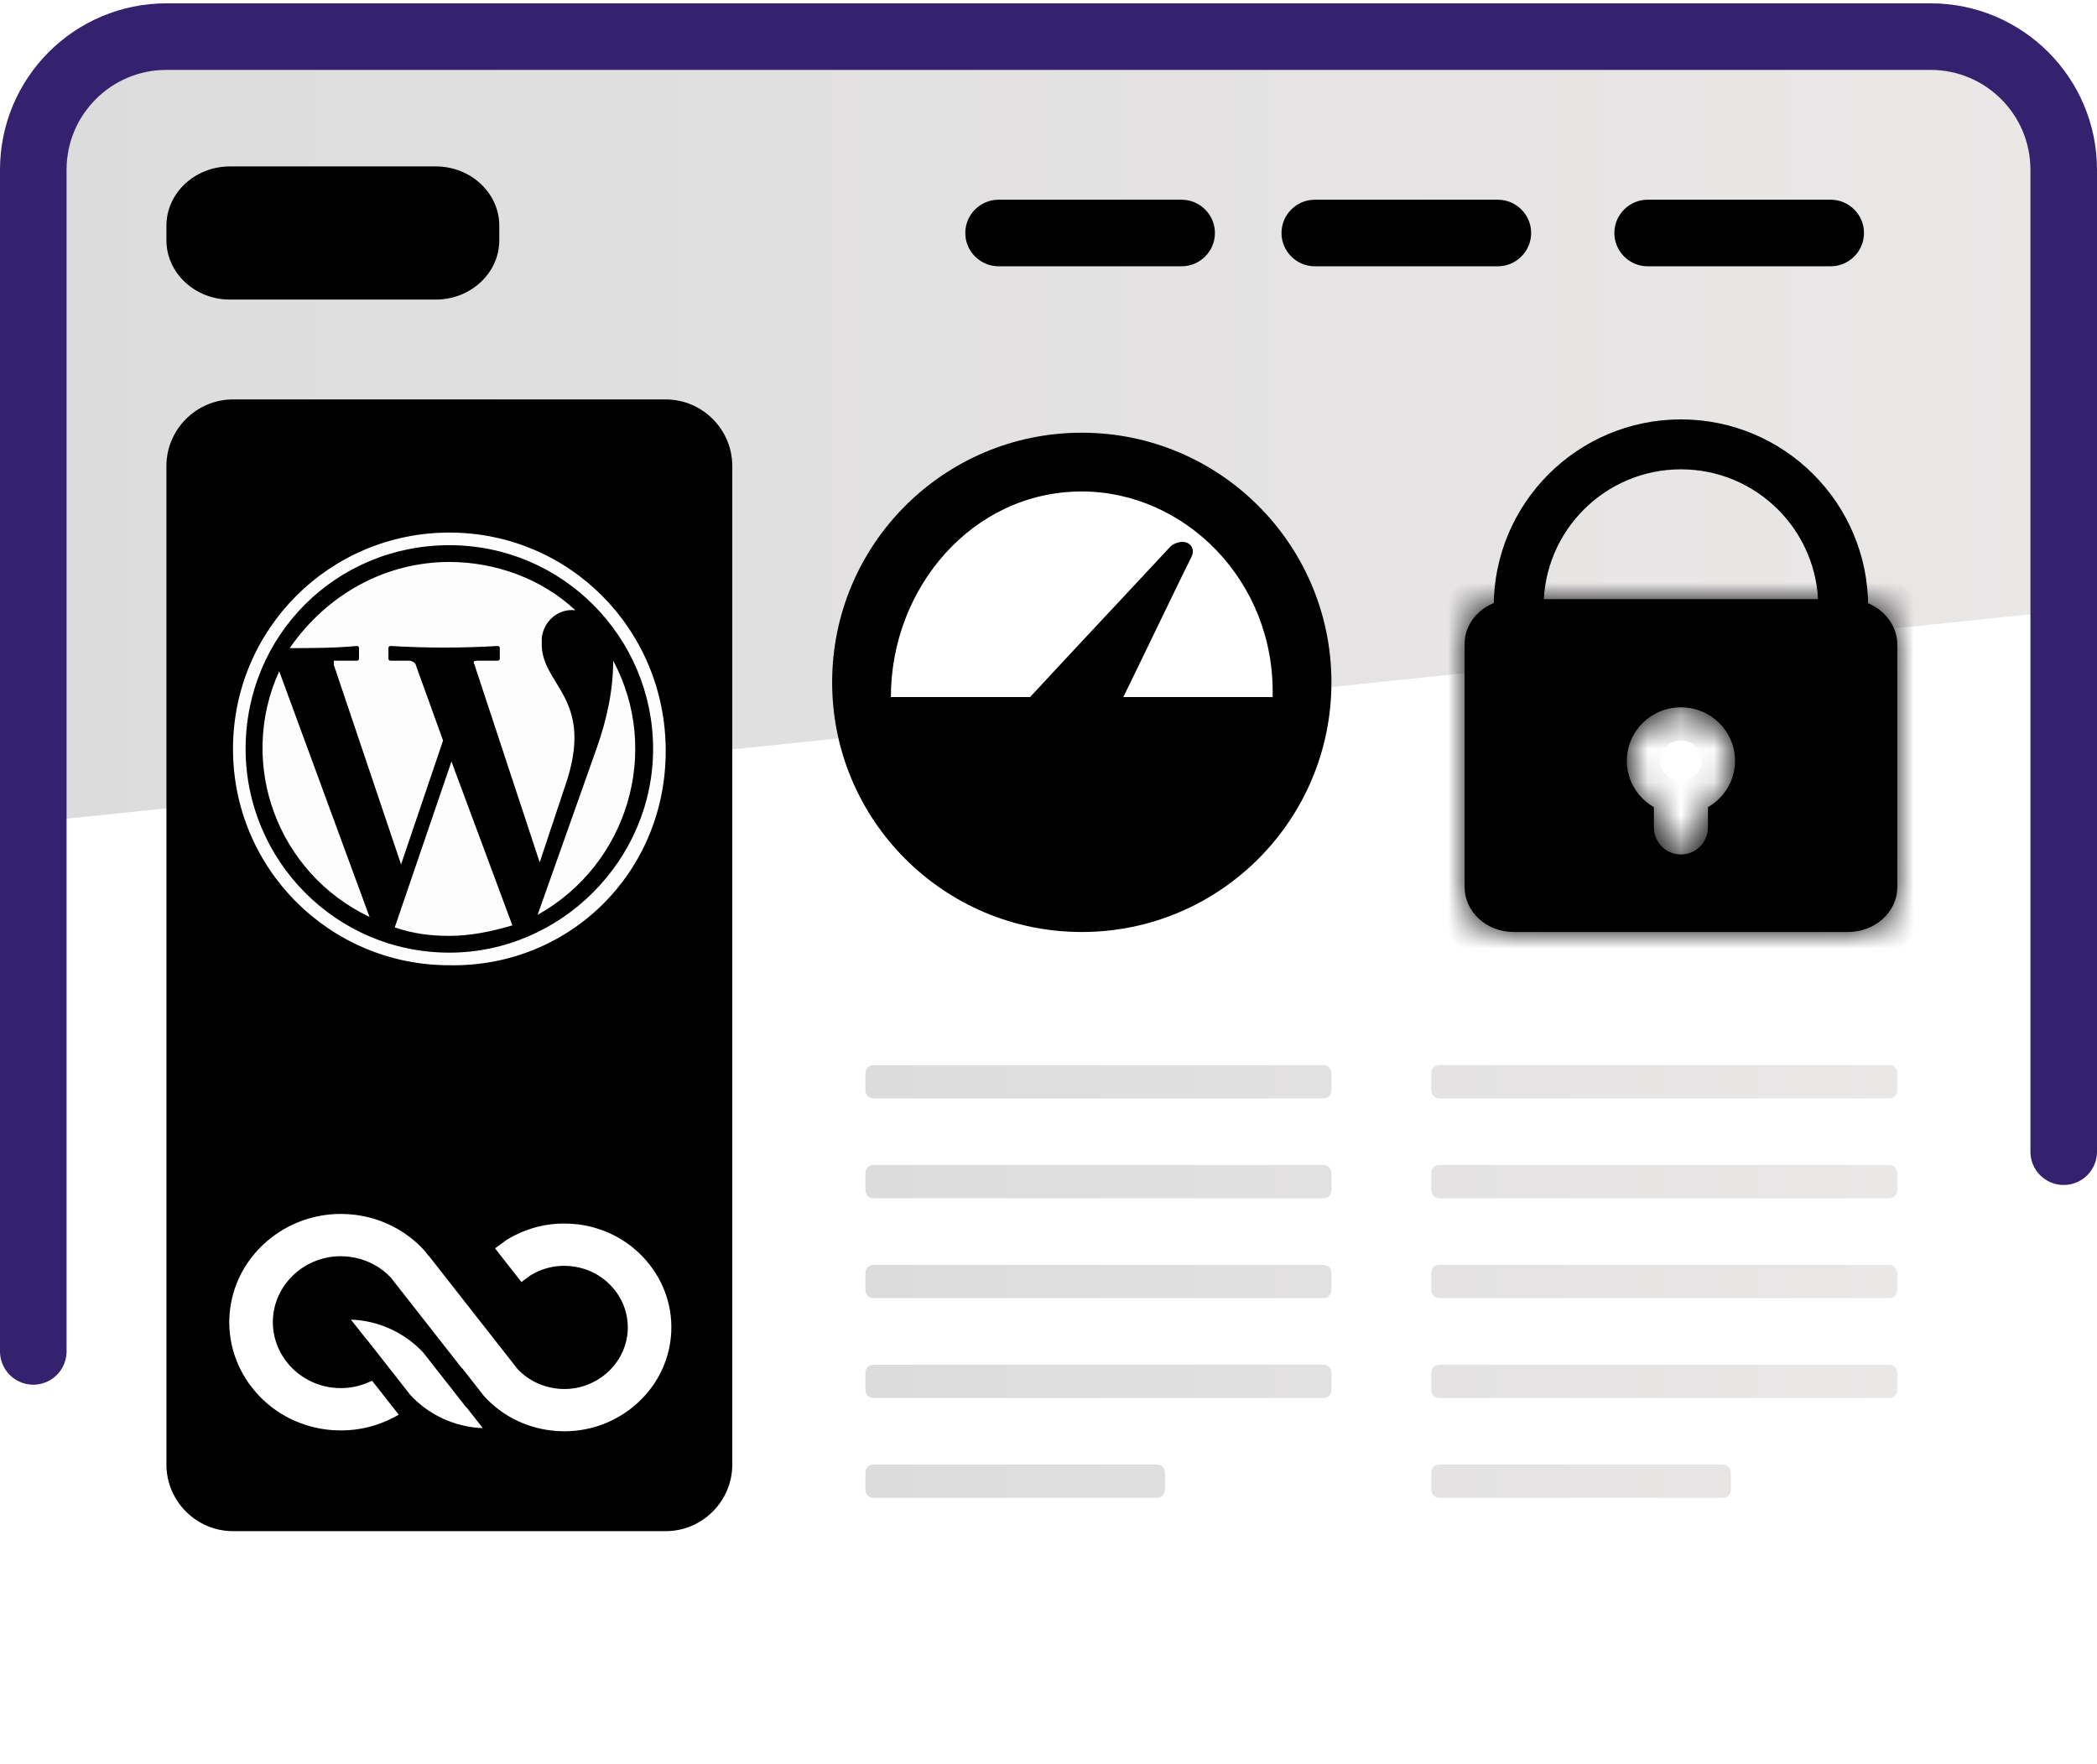 <svg xmlns:xlink="http://www.w3.org/1999/xlink" width="63" height="53" viewBox="0 0 63 53" fill="none" xmlns="http://www.w3.org/2000/svg">
<path fill-rule="evenodd" clip-rule="evenodd" d="M1 24.7L62 18.35V5.25C62 3.041 60.209 1.25 58 1.25H5C2.791 1.25 1 3.041 1 5.25V24.7Z" fill="url(&quot;#paint0_linear_9090_5400&quot;)"></path>
<path d="M62 34.6V5.1C62 2.891 60.209 1.1 58 1.1C40.333 1.1 22.667 1.1 5 1.1C2.791 1.1 1 2.891 1 5.1V40.6" stroke="#35226F" stroke-width="2px" stroke-linecap="round" fill="none"></path>
<path fill-rule="evenodd" clip-rule="evenodd" d="M13.095 5H6.905C5.857 5 5 5.8 5 6.778V7.222C5 8.2 5.857 9 6.905 9H13.095C14.143 9 15 8.2 15 7.222V6.778C15 5.8 14.143 5 13.095 5ZM30 6H35.5C36.05 6 36.5 6.45 36.5 7C36.5 7.55 36.05 8 35.5 8H30C29.45 8 29 7.55 29 7C29 6.45 29.45 6 30 6ZM39.5 6H45C45.55 6 46 6.45 46 7C46 7.55 45.55 8 45 8H39.5C38.95 8 38.5 7.55 38.5 7C38.5 6.45 38.95 6 39.5 6ZM49.5 6H52.25H55C55.55 6 56 6.45 56 7C56 7.55 55.55 8 55 8H49.5C48.95 8 48.5 7.55 48.5 7C48.5 6.45 48.95 6 49.5 6ZM7 12H20C21.1 12 22 12.9 22 14V44C22 45.1 21.1 46 20 46H7C5.9 46 5 45.1 5 44V14C5 12.9 5.9 12 7 12Z" fill="black"></path>
<path fill-rule="evenodd" clip-rule="evenodd" d="M13.5 16.883C14.888 16.883 16.277 17.388 17.286 18.335C16.782 18.272 16.34 18.65 16.277 19.155C16.277 19.218 16.277 19.218 16.277 19.281C16.214 20.606 17.918 20.922 16.971 23.635L16.214 25.907L14.257 19.975C14.194 19.849 14.257 19.849 14.383 19.849H14.951C14.951 19.849 15.015 19.849 15.015 19.786V19.471C15.015 19.471 15.015 19.407 14.951 19.407C13.879 19.471 12.806 19.471 11.733 19.407C11.733 19.407 11.67 19.407 11.67 19.471V19.786C11.67 19.786 11.67 19.849 11.733 19.849H12.301C12.364 19.849 12.49 19.912 12.49 19.975L13.311 22.247L12.049 25.97L10.029 19.975C10.029 19.912 10.029 19.912 10.029 19.849H10.092H10.723C10.723 19.849 10.786 19.849 10.786 19.786V19.471C10.786 19.471 10.786 19.407 10.723 19.407C10.029 19.471 9.335 19.471 8.704 19.471C9.84 17.83 11.607 16.883 13.5 16.883ZM18.422 19.849C19.874 22.563 18.864 25.97 16.151 27.485L17.918 22.5C18.233 21.616 18.422 20.733 18.422 19.849ZM15.393 27.8C14.762 27.989 14.131 28.116 13.5 28.116C12.932 28.116 12.427 28.052 11.859 27.863L13.563 22.878L15.393 27.8ZM11.102 27.548C8.325 26.223 7.126 22.941 8.388 20.165L11.102 27.548ZM13.5 16.379C16.908 16.379 19.621 19.155 19.621 22.5C19.621 25.844 16.845 28.62 13.5 28.62C10.092 28.62 7.379 25.844 7.379 22.5C7.379 19.092 10.092 16.379 13.5 16.379ZM13.5 16C17.097 16 20 18.903 20 22.563C20 26.223 17.097 29.062 13.5 28.999C9.903 28.999 7 26.096 7 22.5C7 18.903 9.903 16 13.5 16Z" fill="#FDFDFD"></path>
<path d="M55.375 19.85V18.225C55.375 15.533 53.192 13.35 50.5 13.35V13.35C47.808 13.35 45.625 15.533 45.625 18.225V19.85" stroke="#000000" stroke-width="1.5px" fill="none"></path>
<mask id="path-6-inside-1_9090_5400" fill="#FFFFFF">
<path fill-rule="evenodd" clip-rule="evenodd" d="M45.481 18H55.519C56.314 18 57 18.611 57 19.358V26.642C57 27.423 56.314 28 55.519 28H45.481C44.65 28 44 27.389 44 26.642V19.358C44 18.577 44.686 18 45.481 18ZM52.125 22.857C52.125 23.452 51.798 23.971 51.312 24.249V24.857C51.312 25.306 50.949 25.67 50.5 25.67C50.051 25.67 49.688 25.306 49.688 24.857V24.249C49.202 23.971 48.875 23.452 48.875 22.857C48.875 21.97 49.602 21.25 50.5 21.25C51.398 21.25 52.125 21.97 52.125 22.857Z" fill="#FFFFFF"></path>
</mask>
<path fill-rule="evenodd" clip-rule="evenodd" d="M45.481 18H55.519C56.314 18 57 18.611 57 19.358V26.642C57 27.423 56.314 28 55.519 28H45.481C44.65 28 44 27.389 44 26.642V19.358C44 18.577 44.686 18 45.481 18ZM52.125 22.857C52.125 23.452 51.798 23.971 51.312 24.249V24.857C51.312 25.306 50.949 25.67 50.5 25.67C50.051 25.67 49.688 25.306 49.688 24.857V24.249C49.202 23.971 48.875 23.452 48.875 22.857C48.875 21.97 49.602 21.25 50.5 21.25C51.398 21.25 52.125 21.97 52.125 22.857Z" fill="black"></path>
<path d="M51.312 24.249L50.816 23.381L50.312 23.669V24.249H51.312ZM49.688 24.249H50.688V23.669L50.184 23.381L49.688 24.249ZM55.519 17H45.481V19H55.519V17ZM58 19.358C58 17.971 56.774 17 55.519 17V19C55.661 19 55.794 19.056 55.885 19.139C55.975 19.221 56 19.302 56 19.358H58ZM58 26.642V19.358H56V26.642H58ZM55.519 29C56.757 29 58 28.078 58 26.642H56C56 26.723 55.969 26.799 55.892 26.868C55.809 26.942 55.677 27 55.519 27V29ZM45.481 29H55.519V27H45.481V29ZM43 26.642C43 28.014 44.173 29 45.481 29V27C45.127 27 45 26.764 45 26.642H43ZM43 19.358V26.642H45V19.358H43ZM45.481 17C44.243 17 43 17.922 43 19.358H45C45 19.277 45.031 19.201 45.108 19.132C45.191 19.058 45.323 19 45.481 19V17ZM51.809 25.117C52.59 24.671 53.125 23.829 53.125 22.857H51.125C51.125 23.075 51.006 23.272 50.816 23.381L51.809 25.117ZM52.312 24.857V24.249H50.312V24.857H52.312ZM50.5 26.67C51.501 26.67 52.312 25.858 52.312 24.857H50.312C50.312 24.754 50.396 24.67 50.5 24.67V26.67ZM48.688 24.857C48.688 25.858 49.499 26.67 50.5 26.67V24.67C50.604 24.67 50.688 24.754 50.688 24.857H48.688ZM48.688 24.249V24.857H50.688V24.249H48.688ZM47.875 22.857C47.875 23.829 48.41 24.671 49.191 25.117L50.184 23.381C49.994 23.272 49.875 23.075 49.875 22.857H47.875ZM50.5 20.25C49.061 20.25 47.875 21.407 47.875 22.857H49.875C49.875 22.532 50.144 22.25 50.5 22.25V20.25ZM53.125 22.857C53.125 21.407 51.939 20.25 50.5 20.25V22.25C50.856 22.25 51.125 22.532 51.125 22.857H53.125Z" fill="black" mask="url(#path-6-inside-1_9090_5400)"></path>
<circle cx="32.5" cy="20.5" r="7.5" fill="black"></circle>
<path d="M38.233 20.941C33.33 20.941 31.653 20.941 26.765 20.941C26.765 17.651 29.226 14.765 32.499 14.765C35.588 14.765 38.319 17.451 38.233 20.941Z" fill="#FFFFFF"></path>
<path d="M35.581 16.598C35.63 16.485 35.412 16.53 35.339 16.598C34.057 17.98 30.792 21.447 30.502 21.809C30.163 22.285 30.235 23.078 30.744 23.395C31.472 23.851 32.098 23.418 32.437 22.942C32.727 22.557 34.759 18.252 35.581 16.598Z" fill="black" stroke="#000000" stroke-width="0.5px"></path>
<path d="M19.512 37.989C18.992 37.326 18.237 36.898 17.386 36.786C17.242 36.768 17.094 36.758 16.949 36.758C16.424 36.758 15.921 36.88 15.453 37.119C15.373 37.16 15.295 37.204 15.22 37.251L15.217 37.253L15.214 37.255L14.955 37.444L14.873 37.504L14.934 37.583L15.604 38.438L15.666 38.516L15.747 38.456L15.947 38.309C15.985 38.286 16.024 38.264 16.065 38.243C16.342 38.101 16.64 38.029 16.951 38.029C17.037 38.029 17.123 38.035 17.209 38.046C17.714 38.113 18.161 38.366 18.47 38.759C18.779 39.152 18.911 39.638 18.843 40.128C18.714 41.041 17.902 41.73 16.954 41.73C16.868 41.73 16.782 41.725 16.697 41.713C16.302 41.661 15.938 41.493 15.647 41.227C15.616 41.198 15.584 41.167 15.552 41.134L13.032 37.919L12.872 37.714L12.871 37.723L12.766 37.589L12.735 37.552C12.669 37.481 12.602 37.416 12.535 37.354C12.025 36.887 11.387 36.592 10.69 36.499C10.54 36.48 10.388 36.47 10.237 36.47C8.57 36.47 7.143 37.68 6.919 39.285C6.799 40.144 7.032 40.999 7.574 41.691C8.117 42.383 8.903 42.828 9.789 42.945C9.94 42.965 10.093 42.974 10.245 42.974C10.792 42.974 11.316 42.848 11.803 42.597C11.822 42.588 11.839 42.579 11.857 42.569L11.877 42.558L11.98 42.502L11.909 42.411L11.228 41.544L11.178 41.481L11.104 41.514C10.83 41.639 10.539 41.703 10.239 41.703C10.148 41.703 10.056 41.697 9.965 41.685C8.85 41.537 8.065 40.537 8.216 39.455C8.353 38.477 9.222 37.74 10.238 37.74C10.33 37.74 10.423 37.747 10.514 37.759C10.938 37.815 11.327 37.995 11.638 38.279C11.673 38.312 11.707 38.345 11.74 38.38L13.721 40.907L13.881 41.111L13.882 41.1L14.527 41.924L14.557 41.959C14.621 42.029 14.684 42.092 14.749 42.151C15.239 42.599 15.852 42.883 16.52 42.971C16.662 42.99 16.809 43 16.956 43C18.555 43 19.924 41.838 20.14 40.298C20.255 39.473 20.033 38.653 19.512 37.989Z" fill="#FFFFFF"></path>
<path d="M14.031 42.301C14.021 42.291 14.009 42.281 13.999 42.271L12.721 40.642C12.666 40.582 12.606 40.521 12.542 40.463C12.067 40.029 11.474 39.753 10.826 39.667C10.765 39.66 10.703 39.654 10.641 39.65H10.546L11.018 40.248C11.028 40.258 11.039 40.269 11.049 40.279L12.327 41.908C12.382 41.968 12.443 42.029 12.506 42.087C12.982 42.522 13.575 42.797 14.222 42.882C14.284 42.889 14.346 42.896 14.407 42.9H14.502L14.031 42.301Z" fill="#FFFFFF"></path>
<path fill-rule="evenodd" clip-rule="evenodd" d="M26.25 32H39.75C39.9 32 40 32.1 40 32.25V32.75C40 32.9 39.9 33 39.75 33H26.25C26.1 33 26 32.9 26 32.75V32.25C26 32.1 26.1 32 26.25 32ZM26.25 35H39.75C39.9 35 40 35.1 40 35.25V35.75C40 35.9 39.9 36 39.75 36H26.25C26.1 36 26 35.9 26 35.75V35.25C26 35.1 26.1 35 26.25 35ZM26.25 38H39.75C39.9 38 40 38.1 40 38.25V38.75C40 38.9 39.9 39 39.75 39H26.25C26.1 39 26 38.9 26 38.75V38.25C26 38.1 26.1 38 26.25 38ZM26.25 41H39.75C39.9 41 40 41.1 40 41.25V41.75C40 41.9 39.9 42 39.75 42H26.25C26.1 42 26 41.9 26 41.75V41.25C26 41.1 26.1 41 26.25 41ZM26.25 44H34.75C34.9 44 35 44.1 35 44.25V44.75C35 44.9 34.9 45 34.75 45H26.25C26.1 45 26 44.9 26 44.75V44.25C26 44.1 26.1 44 26.25 44ZM43.25 32H56.75C56.9 32 57 32.1 57 32.25V32.75C57 32.9 56.9 33 56.75 33H43.25C43.1 33 43 32.9 43 32.75V32.25C43 32.1 43.1 32 43.25 32ZM43.25 35H56.75C56.9 35 57 35.1 57 35.25V35.75C57 35.9 56.9 36 56.75 36H43.25C43.1 36 43 35.9 43 35.75V35.25C43 35.1 43.1 35 43.25 35ZM43.25 38H56.75C56.9 38 57 38.1 57 38.25V38.75C57 38.9 56.9 39 56.75 39H43.25C43.1 39 43 38.9 43 38.75V38.25C43 38.1 43.1 38 43.25 38ZM43.25 41H56.75C56.9 41 57 41.1 57 41.25V41.75C57 41.9 56.9 42 56.75 42H43.25C43.1 42 43 41.9 43 41.75V41.25C43 41.1 43.1 41 43.25 41ZM43.25 44H51.75C51.9 44 52 44.1 52 44.25V44.75C52 44.9 51.9 45 51.75 45H43.25C43.1 45 43 44.9 43 44.75V44.25C43 44.1 43.1 44 43.25 44Z" fill="url(&quot;#paint1_linear_9090_5400&quot;)"></path>
<defs>
<linearGradient id="paint0_linear_9090_5400" x1="1" y1="13" x2="62" y2="13" gradientUnits="userSpaceOnUse">
<stop stop-color="#DCDCDC"></stop>
<stop offset="1" stop-color="#EAE7E7"></stop>
</linearGradient>
<linearGradient id="paint1_linear_9090_5400" x1="26" y1="38.514" x2="57" y2="38.514" gradientUnits="userSpaceOnUse">
<stop stop-color="#DCDCDC"></stop>
<stop offset="1" stop-color="#EAE7E7"></stop>
</linearGradient>
<linearGradient id="paint0_linear_9090_5400" x1="1" y1="13" x2="62" y2="13" gradientUnits="userSpaceOnUse">
<stop stop-color="#DCDCDC"></stop>
<stop offset="1" stop-color="#EAE7E7"></stop>
</linearGradient><linearGradient id="paint1_linear_9090_5400" x1="26" y1="38.514" x2="57" y2="38.514" gradientUnits="userSpaceOnUse">
<stop stop-color="#DCDCDC"></stop>
<stop offset="1" stop-color="#EAE7E7"></stop>
</linearGradient></defs>
</svg>